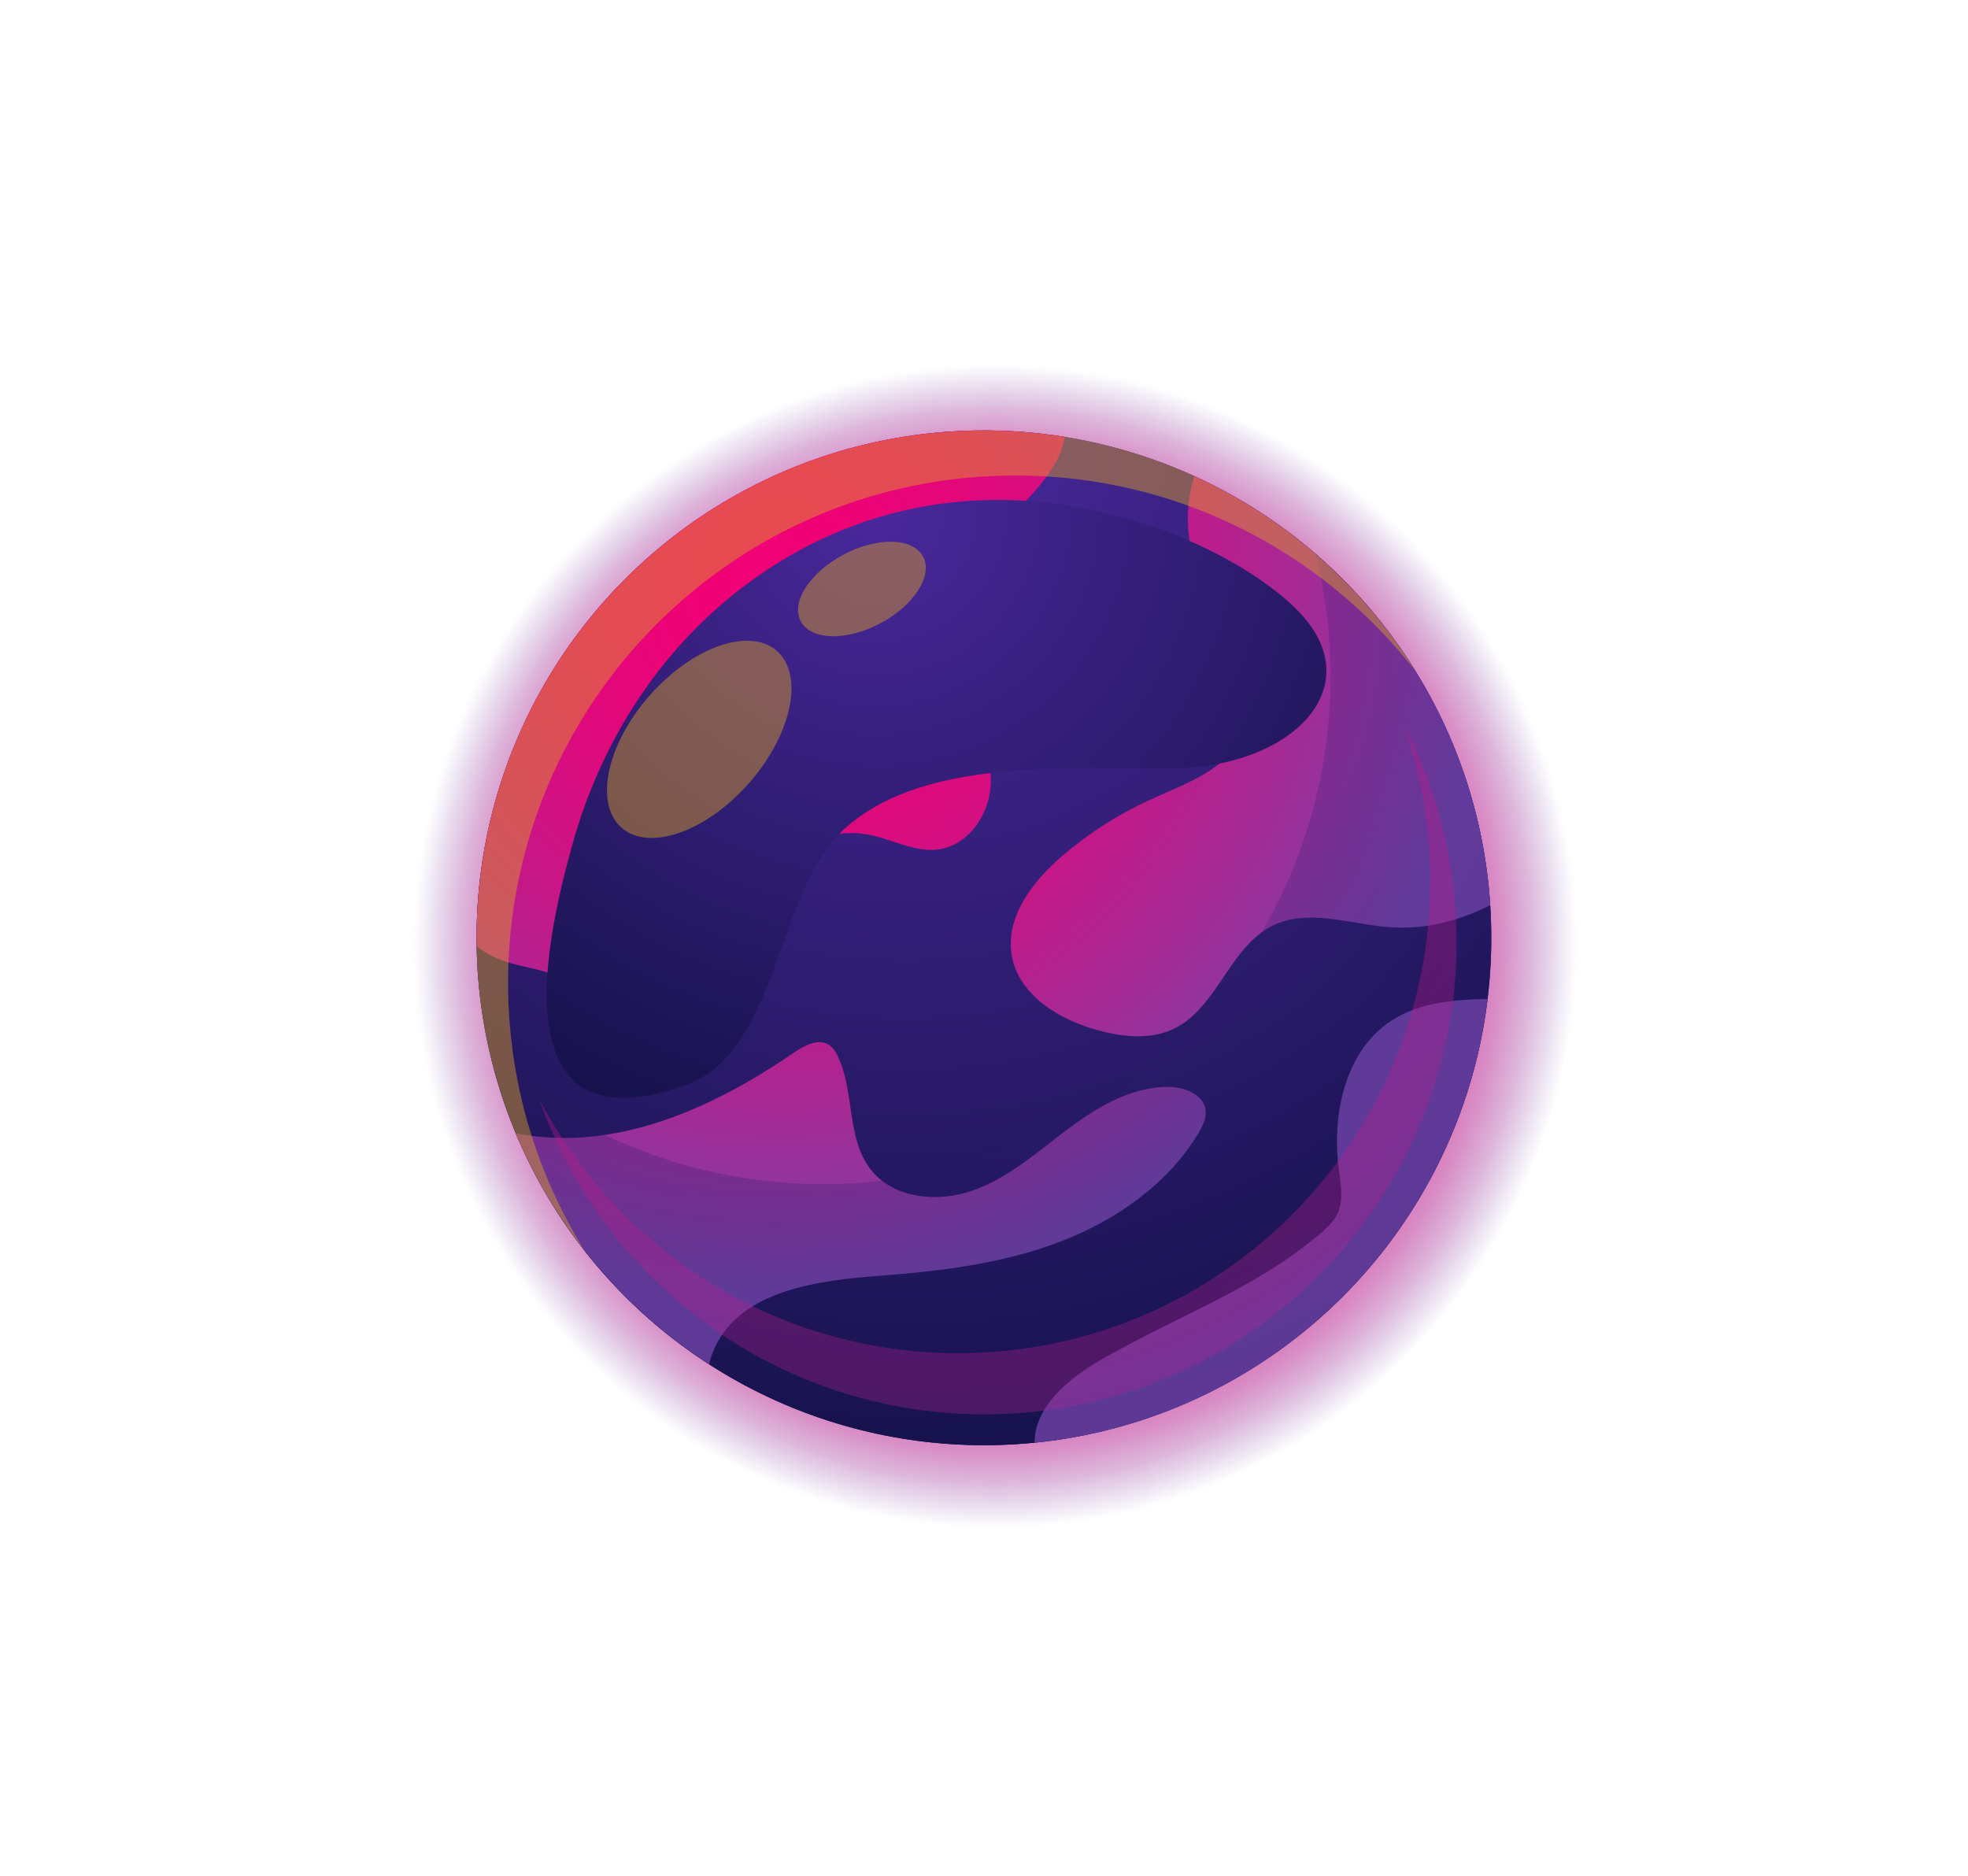 <?xml version="1.0" encoding="UTF-8"?> <svg xmlns="http://www.w3.org/2000/svg" xmlns:xlink="http://www.w3.org/1999/xlink" viewBox="0 0 155.63 148.32"> <defs> <style> .cls-1 { fill: url(#radial-gradient-3); } .cls-1, .cls-2, .cls-3, .cls-4, .cls-5, .cls-6, .cls-7, .cls-8, .cls-9 { mix-blend-mode: screen; } .cls-2 { fill: url(#radial-gradient); } .cls-3 { fill: url(#radial-gradient-8); opacity: .34; } .cls-10 { isolation: isolate; } .cls-4 { fill: url(#radial-gradient-5); } .cls-11 { fill: url(#radial-gradient-7); mix-blend-mode: multiply; opacity: .25; } .cls-12, .cls-7 { fill: url(#radial-gradient-2); } .cls-5 { fill: #e0a326; opacity: .45; } .cls-6 { fill: url(#radial-gradient-9); } .cls-8 { fill: url(#radial-gradient-4); } .cls-9 { fill: url(#radial-gradient-6); } </style> <radialGradient id="radial-gradient" cx="78.7" cy="74.82" fx="78.7" fy="74.82" r="46.01" gradientUnits="userSpaceOnUse"> <stop offset="0" stop-color="#f20074"></stop> <stop offset=".38" stop-color="#f10074" stop-opacity=".99"></stop> <stop offset=".51" stop-color="#ed0276" stop-opacity=".96"></stop> <stop offset=".61" stop-color="#e70578" stop-opacity=".92"></stop> <stop offset=".69" stop-color="#de0a7c" stop-opacity=".85"></stop> <stop offset=".75" stop-color="#d31181" stop-opacity=".75"></stop> <stop offset=".81" stop-color="#c41988" stop-opacity=".64"></stop> <stop offset=".87" stop-color="#b4228f" stop-opacity=".51"></stop> <stop offset=".92" stop-color="#a02d98" stop-opacity=".35"></stop> <stop offset=".96" stop-color="#8a39a1" stop-opacity=".18"></stop> <stop offset="1" stop-color="#7446ac" stop-opacity="0"></stop> </radialGradient> <radialGradient id="radial-gradient-2" cx="71.59" cy="35.54" fx="71.59" fy="35.54" r="117.66" gradientUnits="userSpaceOnUse"> <stop offset="0" stop-color="#4a289c"></stop> <stop offset=".96" stop-color="#00092b"></stop> </radialGradient> <radialGradient id="radial-gradient-3" cx="61.79" cy="46.64" fx="61.79" fy="46.64" r="61.87" gradientUnits="userSpaceOnUse"> <stop offset="0" stop-color="#f20074"></stop> <stop offset=".14" stop-color="#ed0276"></stop> <stop offset=".31" stop-color="#de0a7c"></stop> <stop offset=".49" stop-color="#c61787"></stop> <stop offset=".67" stop-color="#a52a95"></stop> <stop offset=".87" stop-color="#7b41a8"></stop> <stop offset=".9" stop-color="#7446ac"></stop> </radialGradient> <radialGradient id="radial-gradient-4" cx="61.79" cy="46.64" fx="61.79" fy="46.64" r="61.91" xlink:href="#radial-gradient-3"></radialGradient> <radialGradient id="radial-gradient-5" cx="61.79" cy="46.64" fx="61.79" fy="46.64" r="61.87" xlink:href="#radial-gradient-3"></radialGradient> <radialGradient id="radial-gradient-6" cx="61.79" cy="46.64" fx="61.79" fy="46.64" r="61.87" xlink:href="#radial-gradient-3"></radialGradient> <radialGradient id="radial-gradient-7" cx="72.28" cy="45.12" fx="72.28" fy="45.12" r="106.72" xlink:href="#radial-gradient-2"></radialGradient> <radialGradient id="radial-gradient-8" cx="73.28" cy="58.38" fx="73.28" fy="58.38" r="87.47" xlink:href="#radial-gradient-3"></radialGradient> <radialGradient id="radial-gradient-9" cx="69.28" cy="40.42" fx="69.28" fy="40.42" r="75.32" xlink:href="#radial-gradient-2"></radialGradient> </defs> <g class="cls-10"> <g id="BACKGROUND2"> <g> <g> <circle class="cls-2" cx="77.81" cy="74.16" r="46.93"></circle> <circle class="cls-12" cx="77.81" cy="74.16" r="40.12"></circle> <circle class="cls-7" cx="77.81" cy="74.16" r="40.12"></circle> <g> <path class="cls-1" d="m94.79,89.57c.33-.55.63-1.16.55-1.79-.16-1.24-1.65-1.81-2.89-1.83-2.96-.04-5.67,1.58-8.04,3.36-2.37,1.78-4.63,3.8-7.42,4.81-2.78,1-6.32.69-8.14-1.65-1.91-2.45-1.26-6.05-2.56-8.87-.17-.38-.4-.76-.75-.98-.86-.54-1.95.07-2.79.64-4.76,3.25-10.07,5.96-15.8,6.6-2.04.23-4.14.15-6.17-.24,3.15,7.52,8.52,13.88,15.3,18.26.11-.45.25-.9.45-1.33,2.13-4.54,8.14-5.3,13.15-5.68,4.77-.36,9.57-.95,14.04-2.64,4.47-1.69,8.63-4.57,11.08-8.67Z"></path> <path class="cls-8" d="m117.64,78.99c-2.7.07-5.36.26-7.59,1.71-3.7,2.4-4.75,7.45-4.17,11.82.15,1.14.38,2.36-.1,3.41-.3.64-.83,1.15-1.37,1.61-5.08,4.36-11.57,6.65-17.37,10-2.54,1.47-5.22,3.68-5.23,6.55,18.69-1.85,33.6-16.52,35.83-35.1Z"></path> <path class="cls-4" d="m37.69,74.16c0,.23.01.46.02.69.65.49,1.38.89,2.15,1.15,1.77.61,3.8.65,5.24,1.84.78.65,1.29,1.58,2.07,2.24,1.93,1.64,5.02,1.11,6.99-.48,1.97-1.59,3.11-3.97,4.22-6.25,1.11-2.28,2.34-4.63,4.42-6.08,1.72-1.2,3.94-1.66,5.99-1.25,1.82.37,3.57,1.39,5.41,1.15,2.4-.31,4.07-2.8,4.15-5.22.08-2.42-1.07-4.71-2.46-6.69-.68-.98-1.44-1.93-1.84-3.06-1.08-3.04.74-6.36,2.97-8.68s5-4.24,6.53-7.08c.32-.59.56-1.24.65-1.9-2.08-.33-4.21-.51-6.39-.51-22.16,0-40.12,17.96-40.12,40.12Z"></path> <path class="cls-9" d="m94.36,44.04c.72,2.41,2.23,4.5,3.31,6.77s1.73,4.99.66,7.27c-1.31,2.79-4.6,3.89-7.4,5.17-2.51,1.15-4.87,2.66-6.96,4.46-2.32,2-4.48,4.82-3.96,7.84.54,3.16,3.79,5.12,6.89,5.94,1.95.52,4.11.74,5.93-.14,3.45-1.66,4.41-6.51,7.85-8.17,2.77-1.34,6.01-.12,9.08.13,2.81.23,5.59-.45,8.09-1.74-.97-15.11-10.29-27.95-23.41-33.92-.63,2.08-.69,4.32-.07,6.4Z"></path> </g> <path class="cls-11" d="m104.03,43.8c.77,3.11,1.19,6.37,1.19,9.72,0,22.16-17.96,40.12-40.12,40.12-10.02,0-19.18-3.68-26.22-9.76,4.35,17.46,20.12,30.4,38.93,30.4,22.16,0,40.12-17.96,40.12-40.12,0-12.13-5.39-23-13.91-30.36Z"></path> <path class="cls-3" d="m111.02,57.36c1.35,3.85,2.08,7.99,2.08,12.3,0,20.62-16.72,37.34-37.34,37.34-14.43,0-26.93-8.19-33.15-20.16,5.09,14.56,18.94,25,35.24,25,20.62,0,37.34-16.72,37.34-37.34,0-6.18-1.51-12.01-4.17-17.14Z"></path> <path class="cls-5" d="m40.18,77.72c0-22.16,17.96-40.12,40.12-40.12,12.84,0,24.27,6.04,31.61,15.43-7.08-11.4-19.7-18.99-34.1-18.99-22.16,0-40.12,17.96-40.12,40.12,0,9.32,3.18,17.88,8.51,24.69-3.81-6.14-6.02-13.38-6.02-21.13Z"></path> </g> <path class="cls-6" d="m43.62,82.24c-1.2-4.76.68-11.97,1.64-15.44,2.26-8.17,6.94-15.5,13.77-20.59,17.85-13.31,38.4-3.6,43.86,2.35,5.46,5.95-.96,12.37-10.82,12.21-9.86-.16-19.57-.31-25.21,4.7s-5.17,17.69-12.68,20.35c-2.49.88-6.08,1.73-8.42-.04-1.09-.82-1.76-2.07-2.13-3.55Z"></path> <g> <path class="cls-5" d="m61.44,51.48c2.17,1.91,1.18,6.59-2.21,10.45-3.4,3.86-7.91,5.43-10.08,3.52-2.17-1.91-1.18-6.59,2.22-10.45,3.4-3.86,7.91-5.43,10.08-3.52Z"></path> <path class="cls-5" d="m73,44.02c.8,1.5-.73,3.87-3.4,5.28-2.67,1.41-5.48,1.34-6.28-.17-.8-1.51.73-3.87,3.4-5.28,2.67-1.41,5.48-1.34,6.28.17Z"></path> </g> </g> </g> </g> </svg> 